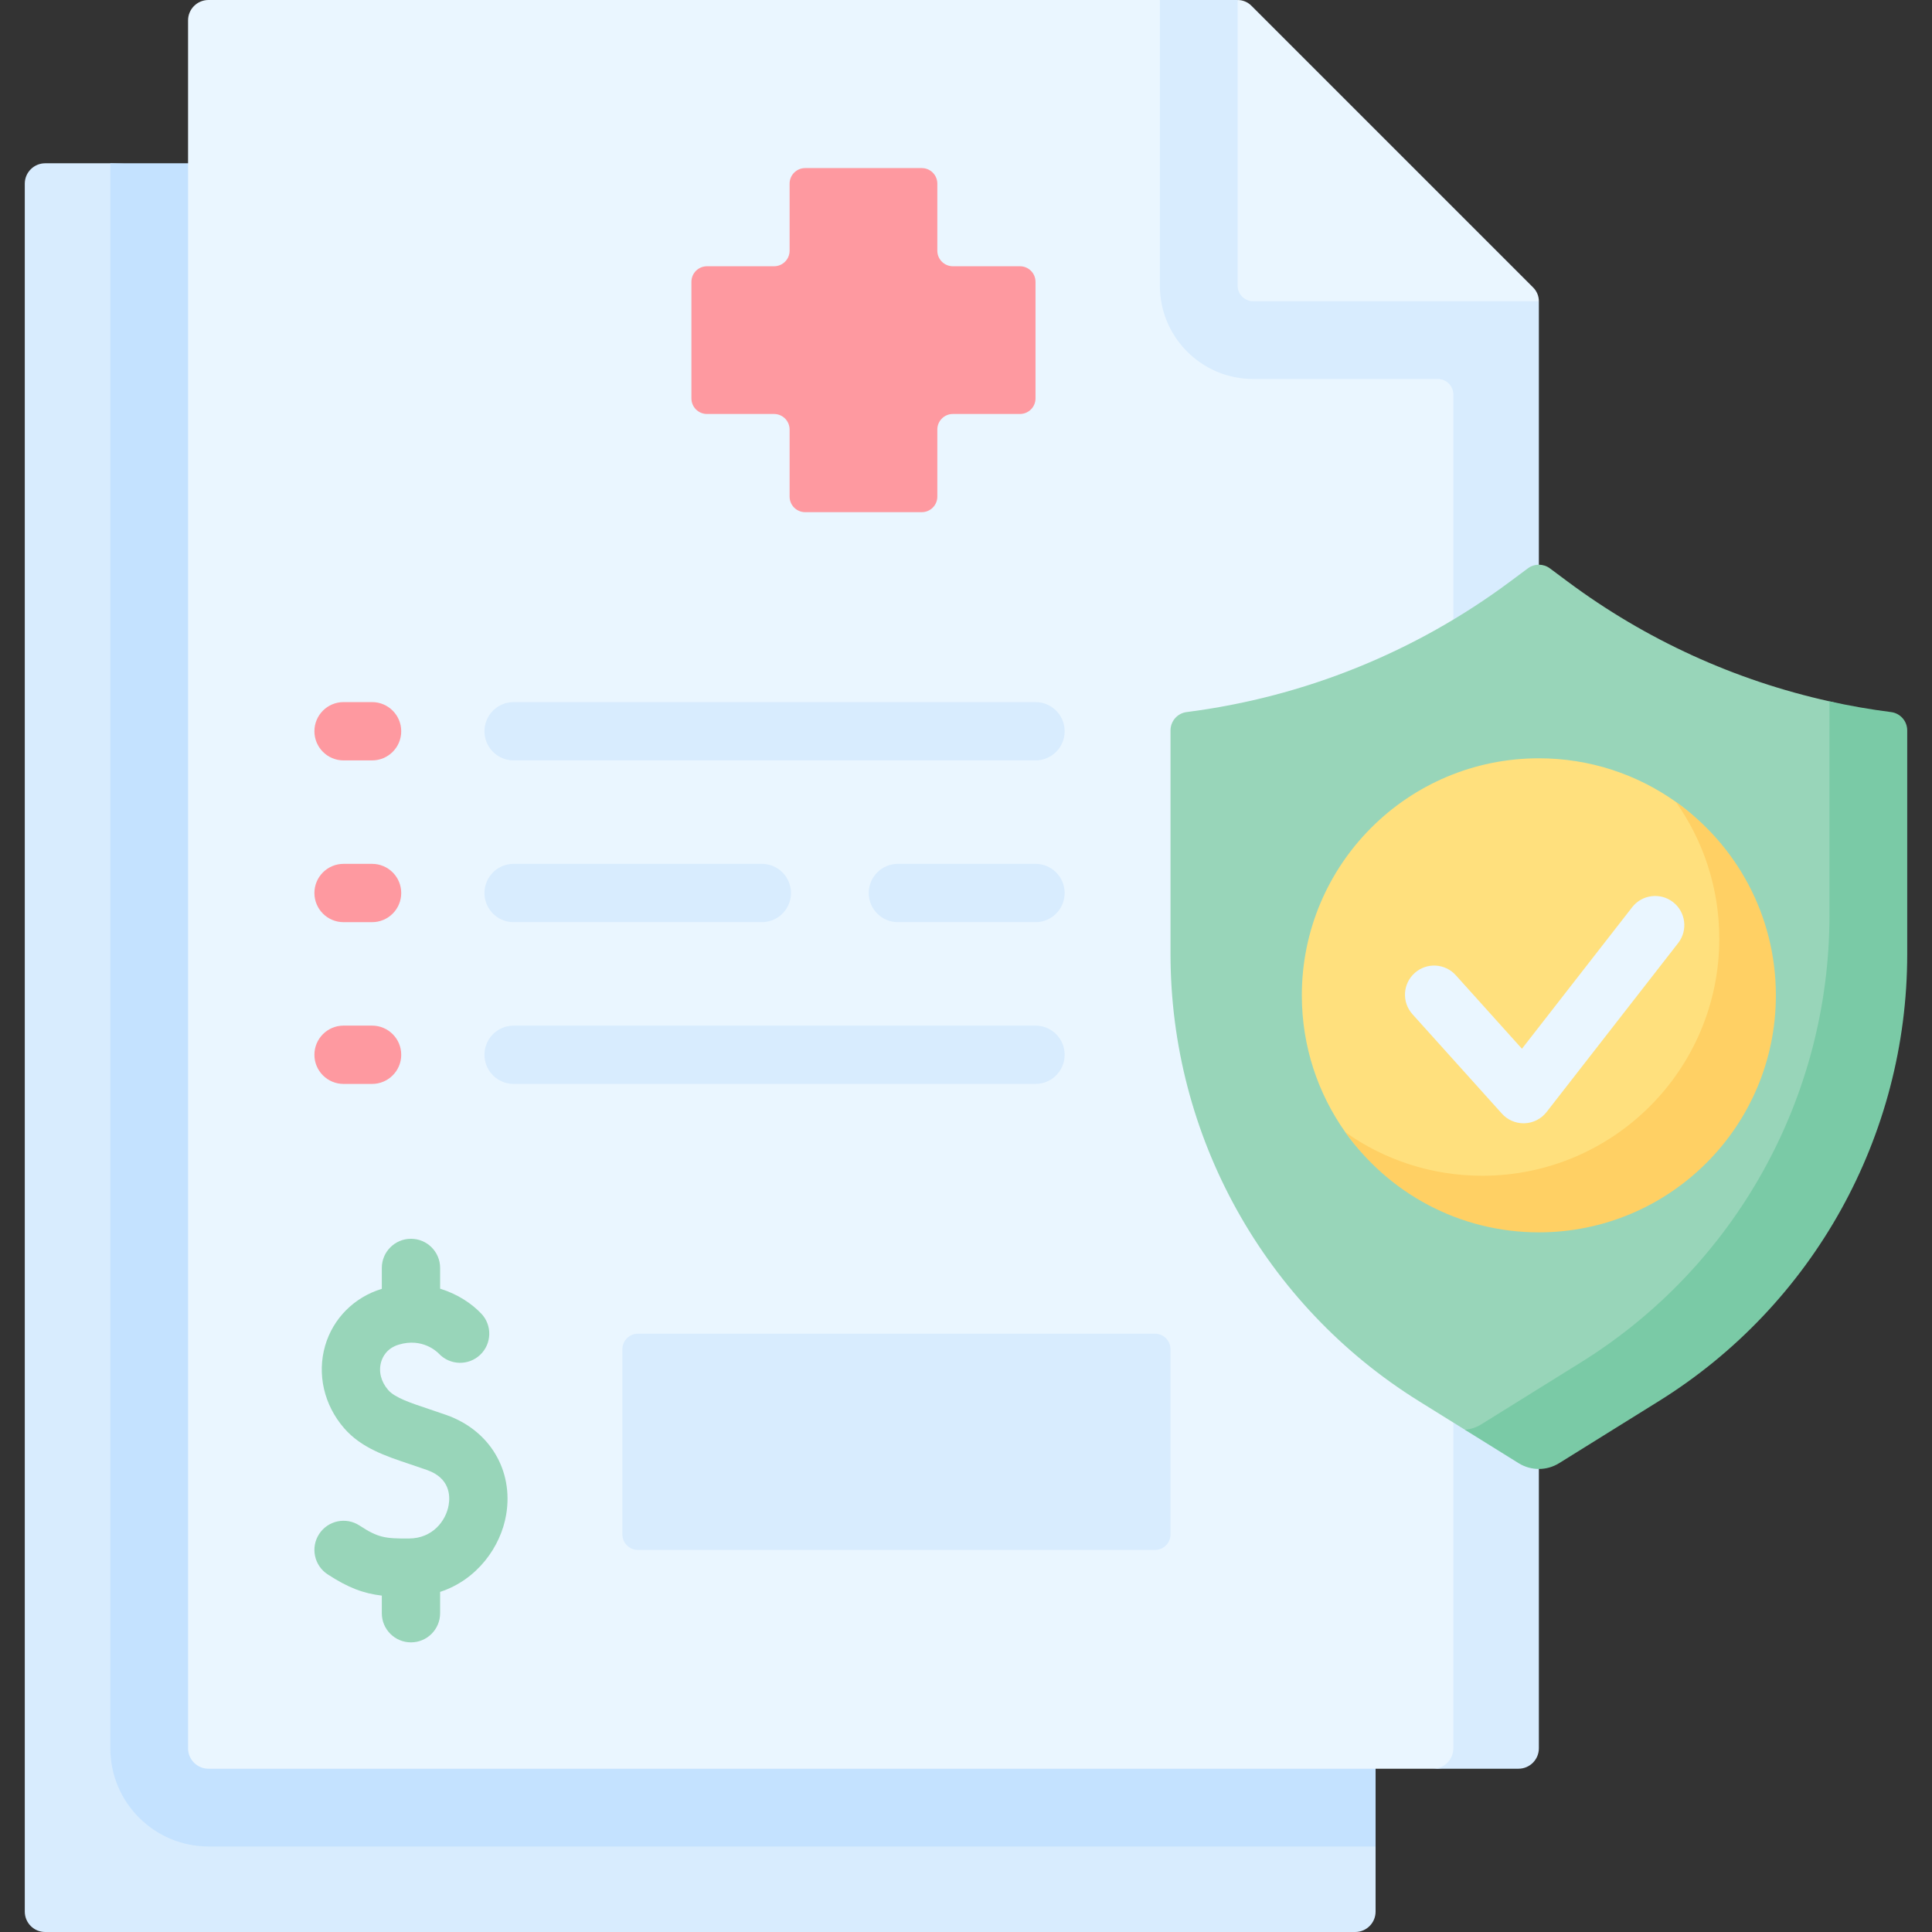 <svg id="Capa_1" enable-background="new 0 0 512 512" height="512" viewBox="0 0 512 512" width="512" xmlns="http://www.w3.org/2000/svg"><rect x="0" y="0" width="512" height="512" fill="#333333" stroke="none"/><g><path d="m359.136 512h-347.16c-2.987 0-5.409-2.422-5.409-5.409v-457.911c0-2.987 2.421-5.409 5.409-5.409h17.259l264.832 10.302c1.434 0 2.81.57 3.824 1.584l54.766 54.766c1.014 1.014 1.584 2.39 1.584 3.824l10.302 375.584v17.259c.001 2.988-2.42 5.41-5.407 5.41z" fill="#d8ecfe"/><path d="m297.891 44.855c-1.014-1.014-2.39-1.584-3.824-1.584h-264.832v420.049c0 14.344 11.669 26.013 26.012 26.013h309.298v-375.584c0-1.434-.57-2.81-1.584-3.824z" fill="#c4e2ff"/><path d="m307.379 0h-252.132c-2.987 0-5.409 2.422-5.409 5.409v457.911c0 2.987 2.422 5.409 5.409 5.409h324.495 1.03l19.575-2.06c2.987 0 5.409-2.422 5.409-5.409 0 0 0-381.425 0-381.427z" fill="#eaf6ff"/><path d="m407.813 79.831-79.83-79.831h-.001-20.603v75.712c0 13.655 11.069 24.724 24.724 24.724h48.926c2.276 0 4.121 1.845 4.121 4.121v358.763c0 2.987-2.421 5.409-5.409 5.409h22.665c2.987 0 5.409-2.421 5.409-5.409v-383.483c0-.002-.001-.004-.002-.006z" fill="#d8ecfe"/><path d="m332.103 79.833h75.712c-.001-1.365-.543-2.674-1.508-3.639l-74.686-74.685c-.965-.965-2.274-1.507-3.639-1.508v75.712c.001 2.275 1.845 4.12 4.121 4.12z" fill="#eaf6ff"/><path d="m270.299 70.561h-17.777c-2.276 0-4.121-1.845-4.121-4.121v-17.776c0-2.276-1.845-4.121-4.121-4.121h-30.907c-2.276 0-4.121 1.845-4.121 4.121v17.777c0 2.276-1.845 4.121-4.121 4.121h-17.777c-2.276 0-4.121 1.845-4.121 4.121v30.907c0 2.276 1.845 4.121 4.121 4.121h17.777c2.276 0 4.121 1.845 4.121 4.121v17.777c0 2.276 1.845 4.121 4.121 4.121h30.907c2.276 0 4.121-1.845 4.121-4.121v-17.779c0-2.276 1.845-4.121 4.121-4.121h17.777c2.276 0 4.121-1.845 4.121-4.121v-30.906c-.001-2.276-1.845-4.121-4.121-4.121z" fill="#fe99a0"/><path d="m118.312 374.997c-1.582-.559-3.1-1.067-4.546-1.55-5.104-1.706-9.135-3.053-10.898-5.086-1.911-2.203-2.591-4.912-1.86-7.434.376-1.301 1.482-3.627 4.66-4.583 6.33-1.907 10.228 1.958 10.653 2.405 2.932 3.091 7.824 3.231 10.923.301 3.097-2.931 3.24-7.81.313-10.909-2.505-2.653-6.289-5.207-10.92-6.624v-5.5c0-4.268-3.459-7.726-7.726-7.726s-7.726 3.459-7.726 7.726v5.54c-7.315 2.214-12.928 7.847-15.02 15.075-2.182 7.54-.3 15.712 5.034 21.858 4.531 5.22 10.913 7.354 17.669 9.612 1.367.458 2.801.937 4.297 1.465 5.994 2.119 6.171 6.708 5.742 9.256-.715 4.256-4.296 8.854-10.467 8.895-6.438.057-8.289-.247-13.161-3.435-3.571-2.335-8.359-1.336-10.695 2.236-2.336 3.57-1.335 8.359 2.236 10.695 5.457 3.57 9.512 5.068 14.364 5.641v4.664c0 4.268 3.459 7.726 7.726 7.726s7.726-3.459 7.726-7.726v-5.649c9.8-3.212 16.066-11.905 17.509-20.487 1.972-11.737-4.39-22.341-15.833-26.386z" fill="#98d5b9"/><g><path d="m98.603 201.515h-7.555c-4.268 0-7.726-3.459-7.726-7.726 0-4.268 3.459-7.726 7.726-7.726h7.555c4.268 0 7.726 3.459 7.726 7.726.001 4.267-3.458 7.726-7.726 7.726z" fill="#fe99a0"/></g><g><path d="m98.603 244.383h-7.555c-4.268 0-7.726-3.459-7.726-7.726 0-4.268 3.459-7.726 7.726-7.726h7.555c4.268 0 7.726 3.459 7.726 7.726.001 4.268-3.458 7.726-7.726 7.726z" fill="#fe99a0"/></g><g><path d="m98.603 287.251h-7.555c-4.268 0-7.726-3.459-7.726-7.726s3.459-7.726 7.726-7.726h7.555c4.268 0 7.726 3.459 7.726 7.726s-3.458 7.726-7.726 7.726z" fill="#fe99a0"/></g><g><path d="m274.419 201.515h-138.306c-4.268 0-7.726-3.459-7.726-7.726 0-4.268 3.459-7.726 7.726-7.726h138.306c4.268 0 7.726 3.459 7.726 7.726.001 4.267-3.458 7.726-7.726 7.726z" fill="#d8ecfe"/></g><g><path d="m201.893 244.383h-65.78c-4.268 0-7.726-3.459-7.726-7.726 0-4.268 3.459-7.726 7.726-7.726h65.78c4.268 0 7.726 3.459 7.726 7.726 0 4.268-3.458 7.726-7.726 7.726z" fill="#d8ecfe"/></g><g><path d="m274.419 244.383h-36.468c-4.268 0-7.726-3.459-7.726-7.726 0-4.268 3.459-7.726 7.726-7.726h36.468c4.268 0 7.726 3.459 7.726 7.726.001 4.268-3.458 7.726-7.726 7.726z" fill="#d8ecfe"/></g><g><path d="m274.419 287.251h-138.306c-4.268 0-7.726-3.459-7.726-7.726s3.459-7.726 7.726-7.726h138.306c4.268 0 7.726 3.459 7.726 7.726s-3.458 7.726-7.726 7.726z" fill="#d8ecfe"/></g><path d="m306.075 410.749h-137.017c-2.276 0-4.121-1.845-4.121-4.121v-49.063c0-2.276 1.845-4.121 4.121-4.121h137.017c2.276 0 4.121 1.845 4.121 4.121v49.063c0 2.276-1.845 4.121-4.121 4.121z" fill="#d8ecfe"/><g><path d="m503.376 194.593v58.251c0 48.208-22.827 90.941-63.76 116.407l-26.433 16.444c-3.286 2.044-7.447 2.044-10.733 0l-14.21-6.78-12.223-7.604c-40.933-25.466-65.82-70.259-65.82-118.467v-59.282c0-2.464 1.832-4.545 4.276-4.857 31.071-3.963 60.594-15.874 85.716-34.581l4.703-3.502c1.735-1.292 4.113-1.292 5.848 0l4.703 3.502c20.677 15.397 44.336 26.191 69.385 31.737 5.385 1.192 8.773 4.203 14.271 4.904v1.03c2.446.314 4.277.333 4.277 2.798z" fill="#98d5b9"/><g><path d="m501.156 188.709c-5.498-.701-10.942-1.654-16.327-2.846l-.001 56.682c0 48.208-24.887 93.001-65.821 118.467l-26.433 16.444c-1.339.833-2.825 1.308-4.337 1.462l14.21 8.84c3.286 2.044 7.447 2.044 10.733 0l26.433-16.444c40.933-25.466 65.821-70.259 65.821-118.467v-59.282c-.001-2.464-1.833-4.544-4.278-4.856z" fill="#7acaa6"/></g><path d="m466.628 263.77c0 34.691-24.123 58.815-58.815 58.815-21.176 0-39.905-6.479-51.283-22.534-7.262-10.247-11.531-22.765-11.531-36.28 0-34.691 28.123-62.814 62.814-62.814 13.515 0 26.034 4.268 36.28 11.531 16.056 11.377 22.535 30.106 22.535 51.282z" fill="#ffe07d"/><path d="m444.094 212.486c7.263 10.247 11.535 22.769 11.535 36.285 0 34.691-28.123 62.814-62.814 62.814-13.516 0-26.038-4.272-36.285-11.535 11.379 16.055 30.108 26.534 51.283 26.534 34.691 0 62.814-28.123 62.814-62.814.001-21.176-10.478-39.905-26.533-51.284z" fill="#ffd064"/><g><path d="m403.759 297.683c-2.187 0-4.276-.928-5.743-2.559l-23.701-26.346c-2.854-3.172-2.596-8.057.576-10.911 3.173-2.853 8.057-2.596 10.911.577l17.53 19.486 29.209-37.508c2.622-3.367 7.475-3.971 10.843-1.348 3.366 2.622 3.97 7.476 1.348 10.843l-34.877 44.788c-1.405 1.804-3.537 2.893-5.822 2.974-.091.002-.183.004-.274.004z" fill="#eaf6ff"/></g></g></g></svg>